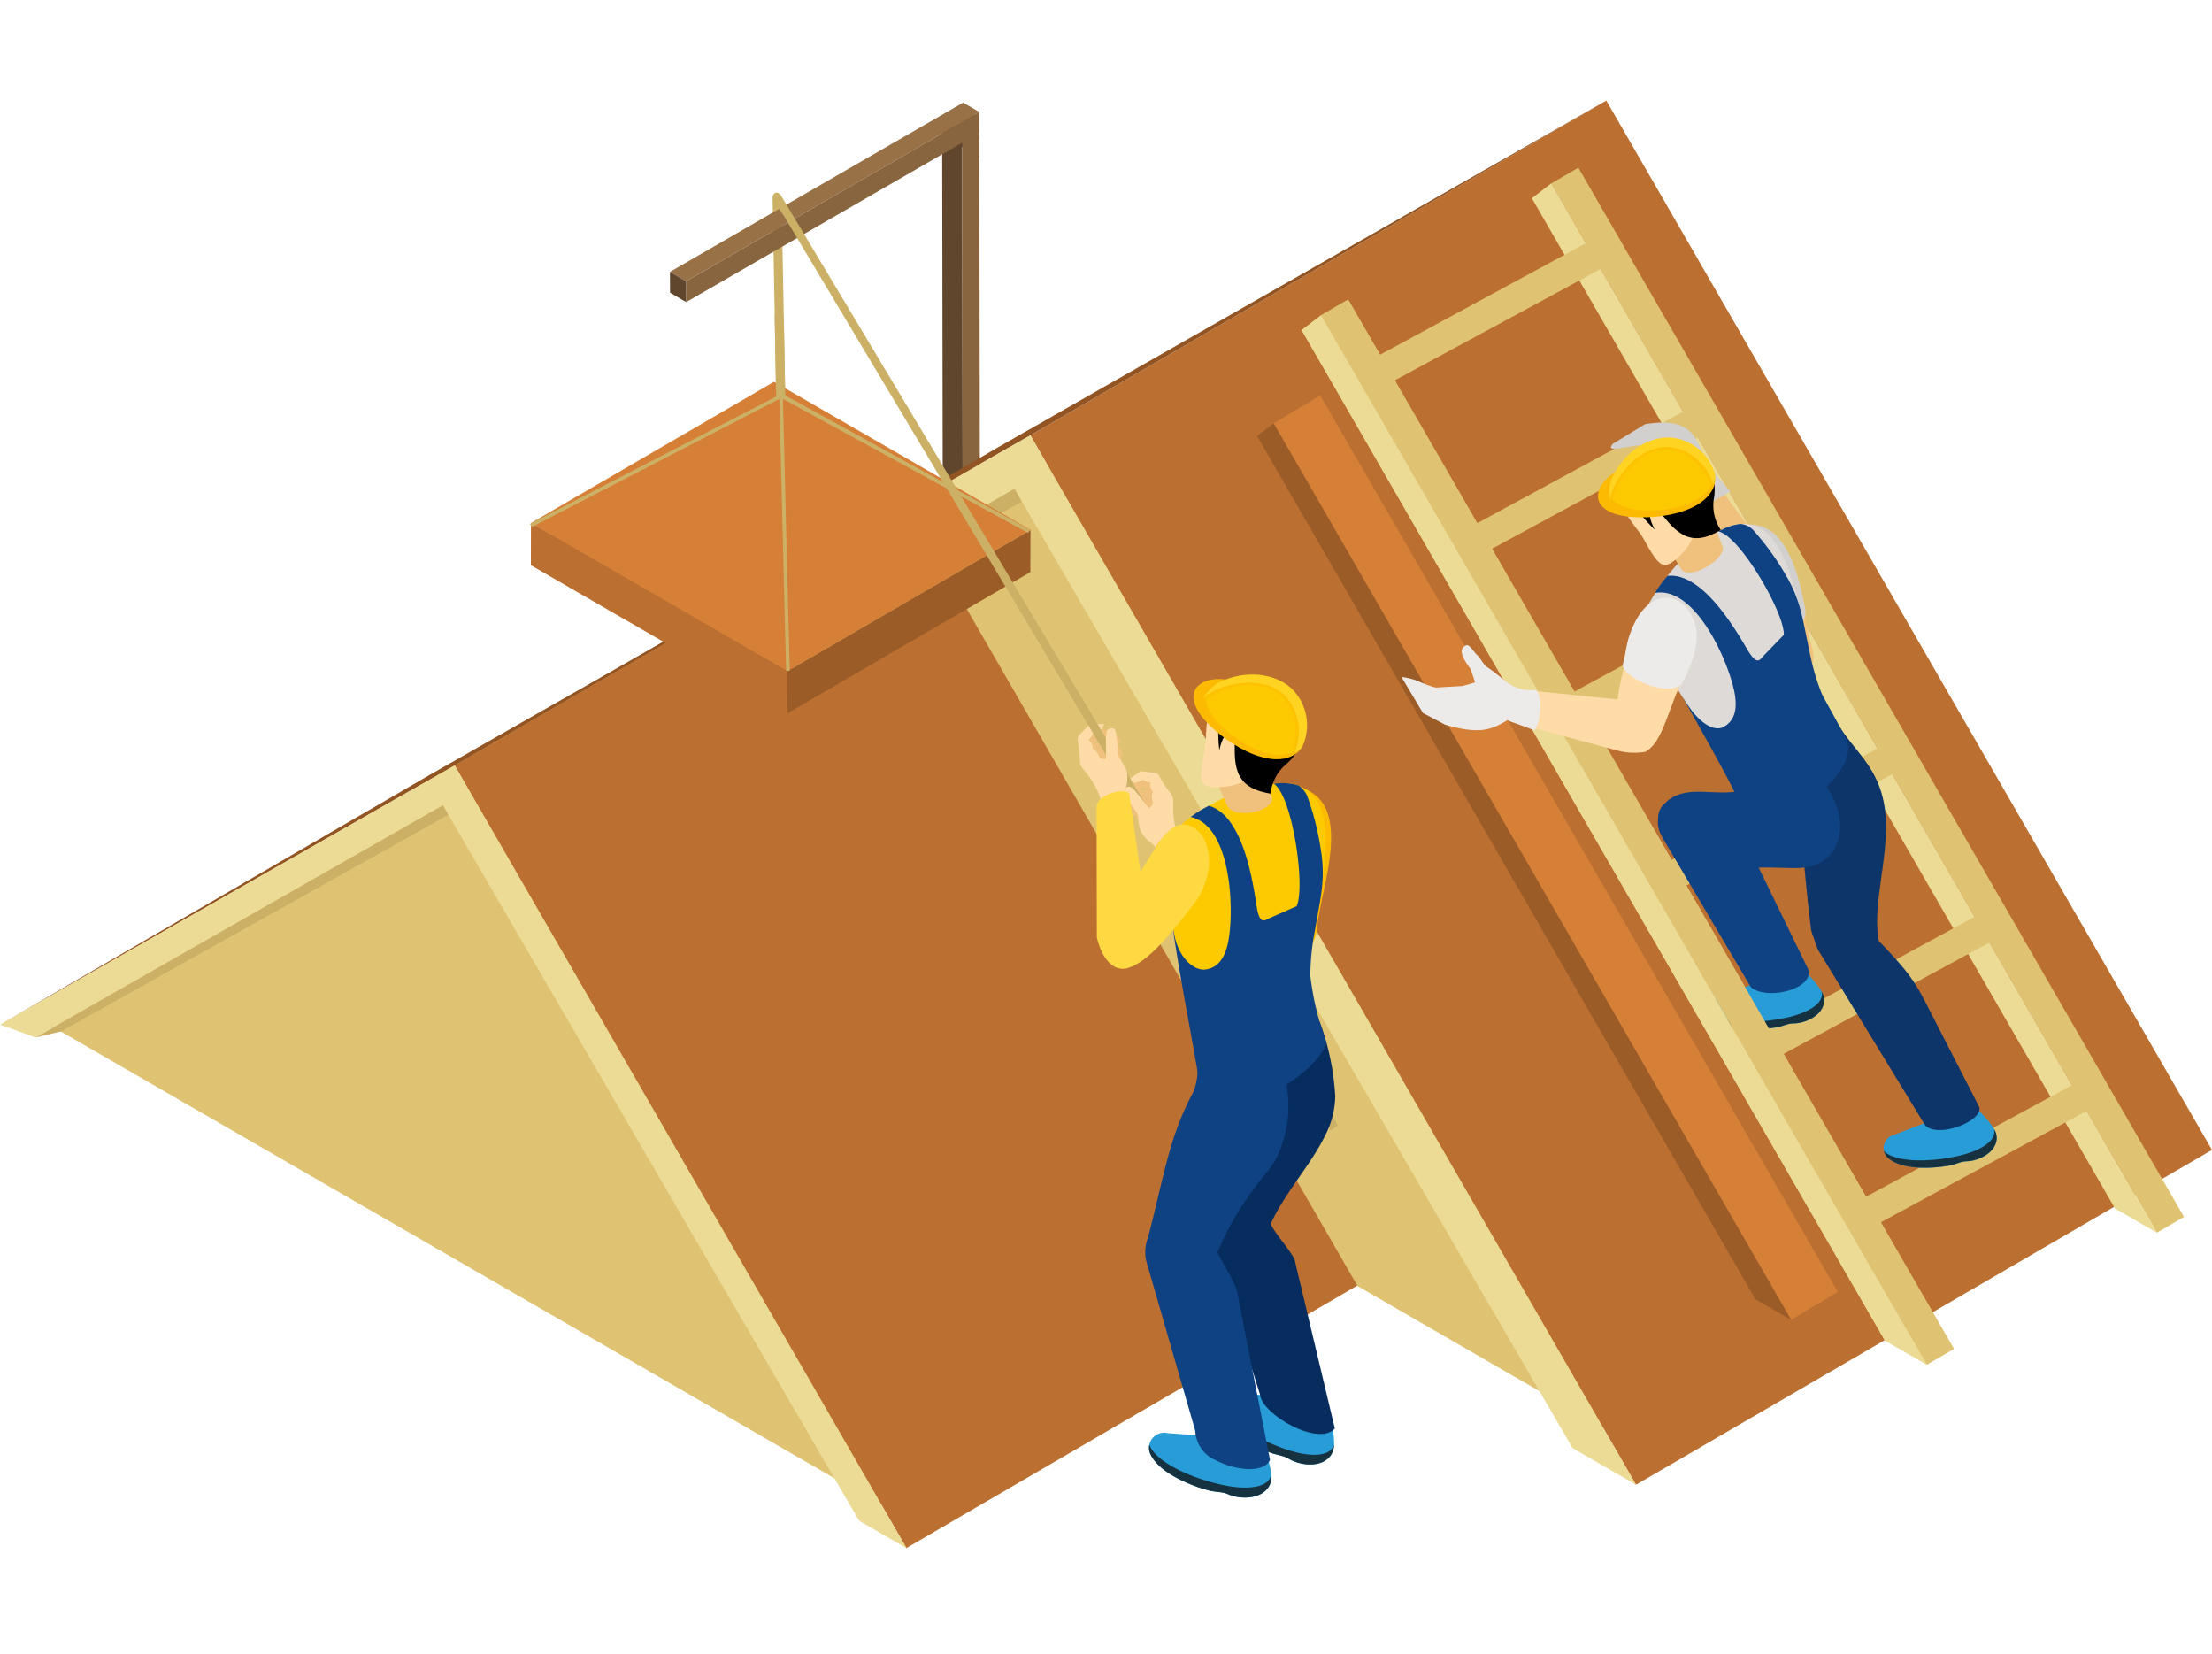 <svg xmlns="http://www.w3.org/2000/svg" xmlns:xlink="http://www.w3.org/1999/xlink" width="198" height="148" viewBox="0 0 198 148"><defs><clipPath id="a"><rect width="198" height="148" transform="translate(227 1524)" fill="none"/></clipPath><clipPath id="b"><rect width="198" height="129.544" fill="none"/></clipPath></defs><g transform="translate(-227 -1524)" clip-path="url(#a)"><g transform="translate(227 1533)"><g clip-path="url(#b)"><path d="M108.435,31.112l-.317-17.745c0-.213.224-.781.746-.232l.086,1.833.3,16.1c0,.4-.812.344-.815.048" transform="translate(-38.962 -4.65)" fill="#ccb066" fill-rule="evenodd"/><path d="M136.051,6.341,134.266,5.3l-.005-1.768,1.785,1.037Z" transform="translate(-48.383 -1.274)" fill="#342e26" fill-rule="evenodd"/><path d="M133.745,74.994l-1.785-1.037-.116-71.8L133.629,3.2Z" transform="translate(-47.512 -0.778)" fill="#60462d" fill-rule="evenodd"/><path d="M136.175,2.389l.116,71.8-1.541.89-.116-71.8Z" transform="translate(-48.517 -0.861)" fill="#88653f" fill-rule="evenodd"/><path d="M133.629,2.695l-1.785-1.037,1.54-.89L135.17,1.8Z" transform="translate(-47.512 -0.276)" fill="#987146" fill-rule="evenodd"/><path d="M95.2,16.278l-1.449-.842L120,.286l1.449.842Z" transform="translate(-33.786 -0.103)" fill="#987146" fill-rule="evenodd"/><path d="M122.262,1.6l.005,1.862L96.025,18.614l-.005-1.863Z" transform="translate(-34.602 -0.577)" fill="#88653f" fill-rule="evenodd"/><path d="M93.755,23.968l.006,1.862,1.447.844L95.2,24.812Z" transform="translate(-33.786 -8.637)" fill="#60462d" fill-rule="evenodd"/><path d="M119.6,50.312l54.206,89.838L68.576,79.391Z" transform="translate(-24.712 -18.131)" fill="#dfc373" fill-rule="evenodd"/><path d="M144.186,29.962,195.743,0l54.216,93.913L198.4,123.875Z" transform="translate(-51.96 0)" fill="#bb6f31" fill-rule="evenodd"/><path d="M58.869,61.066,110.428,31.1,165,0,113.44,29.962Z" transform="translate(-21.214 0)" fill="#915422" fill-rule="evenodd"/><path d="M113.441,46.843l54.216,93.912-5.677-3.277L112.026,51.63,63.149,79.49l-4.28-1.542Z" transform="translate(-21.215 -16.881)" fill="#ecdb94" fill-rule="evenodd"/><path d="M114.437,54.328,65.561,82.187l3.058-.73L115.091,55.47Z" transform="translate(-23.626 -19.578)" fill="#ccb066" fill-rule="evenodd"/><path d="M184.872,29.253l2.426-1.41,54.217,93.906-2.426,1.41Z" transform="translate(-66.622 -10.034)" fill="#dfc373" fill-rule="evenodd"/><path d="M183.893,30.048l54.217,93.906-3.753-2.166-52.2-90.416Z" transform="translate(-65.643 -10.828)" fill="#ecdb94" fill-rule="evenodd"/><path d="M217.086,10.8l2.426-1.41,54.216,93.906L271.3,104.7Z" transform="translate(-78.23 -3.383)" fill="#dfc373" fill-rule="evenodd"/><path d="M216.106,11.592,270.322,105.5l-3.753-2.166-52.2-90.415Z" transform="translate(-77.251 -4.178)" fill="#ecdb94" fill-rule="evenodd"/><path d="M192.81,30.019l18.737-10.146,1.327,2.3L194.132,32.309Z" transform="translate(-69.482 -7.162)" fill="#dfc373" fill-rule="evenodd"/><path d="M206.436,53.567l18.736-10.147,1.327,2.3L207.758,55.857Z" transform="translate(-74.393 -15.647)" fill="#dfc373" fill-rule="evenodd"/><path d="M220.061,77.115,238.8,66.969l1.327,2.3L221.384,79.406Z" transform="translate(-79.303 -24.133)" fill="#dfc373" fill-rule="evenodd"/><path d="M233.688,100.663l18.736-10.147,1.327,2.3L235.01,102.954Z" transform="translate(-84.213 -32.619)" fill="#dfc373" fill-rule="evenodd"/><path d="M247.314,124.211l18.737-10.146,1.327,2.3L248.636,126.5Z" transform="translate(-89.123 -41.105)" fill="#dfc373" fill-rule="evenodd"/><path d="M260.94,147.759l18.736-10.146,1.327,2.3L262.262,150.05Z" transform="translate(-94.034 -49.591)" fill="#dfc373" fill-rule="evenodd"/><path d="M269.572,141.135l2.365-.173c1.263,1.391,1.9,2.066,1.764,2.893-.185,1.169-1.655,1.854-2.693,1.875a1.729,1.729,0,0,0-.329.038c-.437.1-.75.267-1.265.356-1.624.276-4.036.351-5.292-.586a1.207,1.207,0,0,1,.429-2.178l2.908-1.122Z" transform="translate(-94.989 -50.798)" fill="#279cd6" fill-rule="evenodd"/><path d="M273.491,143.889a1.508,1.508,0,0,1,.226,1.021c-.186,1.168-1.655,1.854-2.694,1.875a1.742,1.742,0,0,0-.33.038c-.437.1-.75.267-1.265.356-1.625.276-4.036.35-5.293-.586a1.292,1.292,0,0,1-.5-.741c.981,1.059,4.208,1.047,6.825.411,1.7-.414,3.307-1.256,3.031-2.374" transform="translate(-95.005 -51.853)" fill="#163240" fill-rule="evenodd"/><path d="M259.123,115.481c3.114,3.19,3.626,4.037,4.63,5.952l4.831,9.41c.253,1.266-3.687,2.786-4.854,1.614l-9.583-15.692c-1.927-4.429,2.014-4.937,4.977-1.284" transform="translate(-91.402 -40.741)" fill="#0d3569" fill-rule="evenodd"/><path d="M254.561,85.847c1.345,2.725,3.2,3.795,4.214,6.52,1.719,4.611-1.029,10.2.045,14.3.855,3.261-5.21,2.373-6.162-1.479-.6-4.561-1.1-11.6-1.42-16.189Z" transform="translate(-90.537 -30.936)" fill="#0d3569" fill-rule="evenodd"/><path d="M244.206,89.682c1.3,2.472,2.547,3.011,3.613,5.332,1.154,2.514.447,6.013-3.52,5.993-1.032-.005-2.175-.07-3.043-.039-3.271.118-7.126-.551-8.641-2.457a2.5,2.5,0,0,1,.554-3.739c2.092-1.339,4.748.2,7.607-1.1Z" transform="translate(-83.61 -32.318)" fill="#0f4283" fill-rule="evenodd"/><path d="M245.467,121.825l2.367-.131c1.239,1.414,1.858,2.1,1.712,2.924-.206,1.164-1.688,1.824-2.726,1.827a1.718,1.718,0,0,0-.33.031c-.439.088-.755.254-1.272.333-1.63.248-4.042.278-5.281-.681a1.206,1.206,0,0,1,.468-2.169l2.928-1.069Z" transform="translate(-86.281 -43.854)" fill="#279cd6" fill-rule="evenodd"/><path d="M249.353,124.664a1.508,1.508,0,0,1,.207,1.025c-.206,1.164-1.687,1.823-2.726,1.827a1.728,1.728,0,0,0-.33.032c-.439.088-.755.253-1.271.333-1.63.248-4.042.279-5.281-.68a1.291,1.291,0,0,1-.488-.75c.962,1.076,4.188,1.122,6.816.532,1.712-.384,3.329-1.2,3.073-2.319" transform="translate(-86.295 -44.925)" fill="#163240" fill-rule="evenodd"/><path d="M238.206,100.551c.622.638,1.731,1.159,2.1,1.9,1.6,3.207,3.246,6.666,5.253,10.75.083,1.817-4.069,2.575-5.235,1.4l-7.829-13.241c-1.925-4.429,2.75-4.463,5.711-.809" transform="translate(-83.621 -35.286)" fill="#0f4283" fill-rule="evenodd"/><path d="M184.872,29.253l2.426-1.41,54.217,93.906-2.426,1.41Z" transform="translate(-66.622 -10.034)" fill="#dfc373" fill-rule="evenodd"/><path d="M183.893,30.048l54.217,93.906-3.753-2.166-52.2-90.416Z" transform="translate(-65.643 -10.828)" fill="#ecdb94" fill-rule="evenodd"/><path d="M178.239,43.754l4.17-2.505L228.73,121.48l-4.17,2.506Z" transform="translate(-64.231 -14.865)" fill="#d67f37" fill-rule="evenodd"/><path d="M177.4,45.166,223.724,125.4l-3.207-1.851L175.918,46.3Z" transform="translate(-63.395 -16.276)" fill="#9c5c28" fill-rule="evenodd"/><path d="M211.178,85.259c-.84-.312-1.1-2.39-.455-3.041l9.807,1a3.128,3.128,0,0,1,3.5,2.924,1.967,1.967,0,0,1-.934,1.77,5.814,5.814,0,0,1-2.578-.131Z" transform="translate(-75.808 -29.629)" fill="#ffdba7" fill-rule="evenodd"/><path d="M201.628,79.859,199.206,80c-1.337-.326-1.7-.8-3.072-.94l1.916,3.217,1.989,1.048c3.038.882,4.113.484,5.566-.4l2.422.9c.587-.713.8-3.2.072-3.615a3.655,3.655,0,0,1-2.78-.871,18,18,0,0,0-1.58-1.208c-.323-.246-.47-.7-.973-1.174-.546-.683-.682-.938-1.077-.589s-.038,1.112.625,1.964l.391,1.156-.052.068c-.3.088-.639.193-1.025.291" transform="translate(-70.68 -27.468)" fill="#edebea" fill-rule="evenodd"/><path d="M239.238,54.117c1.863,3.021,4.474,5.022,4.273,8.842l-2.5.635a55.85,55.85,0,0,1-4.442-8.631Z" transform="translate(-85.253 -19.502)" fill="#f0c17d" fill-rule="evenodd"/><path d="M228.5,45.192l-2.919,1.777c-.558.725.548.371,2.039.152,1.967-.289,1.221,2.091,4.518,3.19l.762,2.708,3.215-1.777-1.989-2.412c-.773-1.813-1.115-2.6-1.824-3.139-.661-.5-1.636-.841-3.8-.5" transform="translate(-81.237 -16.236)" fill="#d1d0cf" fill-rule="evenodd"/><path d="M246.067,60.211c2.327,2.215,2.435,7.133,3.344,10.2.818,2.766-2.752,3.526-3.9,1.376l-2.9-6.8c-.913-2.244-.731-3.831-.169-4.776.214-.359.242-.715.54-.766a3.374,3.374,0,0,1,3.086.766" transform="translate(-87.199 -21.394)" fill="#f0c17d" fill-rule="evenodd"/><path d="M246.067,60.211c1.565,1.489,2.243,4.153,2.72,6.7.383,2.326-3.839,2.963-4.8,1.3l-1.376-3.225c-.913-2.244-.731-3.831-.169-4.776.214-.359.242-.715.54-.766a3.374,3.374,0,0,1,3.086.766" transform="translate(-87.199 -21.394)" fill="#d1d0cf" fill-rule="evenodd"/><path d="M238.425,59.233a3.262,3.262,0,0,1,.745.043c2.171.207,3.439,3.028,4.271,6.192.885,3.366,1.286,7.134,2.133,8.969.02.043-.745,11.35-6.623,10.131-.766-1.959-3.873-6.928-6.185-10.675-1-1.625-1.758-3.1-2.27-3.869-.532-.8-1.4-.912-.924-2.278a19.719,19.719,0,0,1,3.06-4.706c1.513-1.7,4.185-3.7,5.794-3.806" transform="translate(-82.68 -21.341)" fill="#dedad7" fill-rule="evenodd"/><path d="M239.208,59.235a1.746,1.746,0,0,1,1.206.568,23.926,23.926,0,0,1,2.82,3.873c1.438,2.374,1.577,4.111,2.168,6.8a21.349,21.349,0,0,0,1.11,3.9c.262.569,1.982,3.572,2.255,4.224,1.136,2.72-5.171,8.157-9.17,6.506-.73-1.868-3.229-6.321-5.547-10.411.166.262.331.515.494.756,1.231,1.822,2.455,2.335,3.168,1.962.78-.407,1.311-1.225,1.045-2.884-.436-2.719-3.48-9.784-7.15-9.119a9.733,9.733,0,0,1,1.117-1.529c3.249-.368,6.343,5.263,7.19,6.665.68,1.126.983,1.035,1.3.6l1.92-1.987c.1-1.876-3.886-8.817-5.837-9.25a4.912,4.912,0,0,1,1.909-.67" transform="translate(-83.463 -21.343)" fill="#0f4283" fill-rule="evenodd"/><path d="M227.708,73.124c-2.468,7.5-1.39,9.354.343,10.215,2.105.575,2.705-3.815,4.187-6.552a6.55,6.55,0,0,0,1.041-4.381c-.7-3.345-3.955-4.186-5.571.719" transform="translate(-81.537 -25.107)" fill="#ffdba7" fill-rule="evenodd"/><path d="M227.674,73c-.29.881-.335,1.749-.559,2.485-.207,1.105,3.92,3.066,5.255,1.808.74-1.366,1.609-3.464,1.291-4.981-.7-3.345-4.371-4.216-5.986.688" transform="translate(-81.842 -25.068)" fill="#edebea" fill-rule="evenodd"/><path d="M236,55.832c.471.96,1.472,2.747,1.939,4.032.673,1.065-2.621,3.193-3.6,2.272a33.463,33.463,0,0,1-1.772-3.238Z" transform="translate(-83.811 -20.12)" fill="#f0c17d" fill-rule="evenodd"/><path d="M226.955,52.445c-1.063,1.807.5,3.553,1.508,4.914.52.7,1.375,2.811,2.209,2.844.653.026,2.078-1.378,2.42-2.308.248-.674-.817-1.776-.727-2.152l-3.126-4.032Z" transform="translate(-81.659 -18.635)" fill="#ffdba7" fill-rule="evenodd"/><path d="M231.867,47.955a4.21,4.21,0,0,1,3.231,4.795,3.937,3.937,0,0,0,.606,2.918c-.8.439-2.15,1.2-3.544.323s-1.793-2.3-2.548-2.061c-.31.1-.409.581.183,1.7-.979-.914-1.827-2.094-2.711-2.908-1.791-1.65,2.146-5.67,4.784-4.769" transform="translate(-81.67 -17.234)" fill-rule="evenodd"/><path d="M233.96,52.844c-1.155,2.71-6.687,3.037-8.756,2.374-2.812-.9-1.416-3.307.7-4.129,1.163-.452,9.481-1.6,8.054,1.755" transform="translate(-80.588 -18.209)" fill="#fdba02" fill-rule="evenodd"/><path d="M234.55,50.9c-.322,2.567-5.024,3.22-7.249,2.76-.63-.13-1.764-.561-1.919-1.174.067-2.377,2.59-5.192,5.381-5.01A4.3,4.3,0,0,1,234.55,50.9" transform="translate(-81.22 -17.105)" fill="#fdca01" fill-rule="evenodd"/><path d="M234.488,51.367A4.651,4.651,0,0,0,230.612,48c-2.647-.173-4.928,2.595-5.386,4.747a5.347,5.347,0,0,1,.067-1.545c.715-2.15,2.988-4.213,5.461-4.051a4.528,4.528,0,0,1,3.932,3.331,2.012,2.012,0,0,1-.2.889" transform="translate(-81.155 -16.987)" fill="#ffd321" fill-rule="evenodd"/><path d="M234.5,51.844a4.653,4.653,0,0,0-3.877-3.372c-2.646-.173-4.928,2.6-5.385,4.748l.314,0c.455-2.143,2.537-4.647,5.008-4.486,1.815.118,3.142,1.71,3.75,3.167Z" transform="translate(-81.17 -17.465)" fill="#fdc201" fill-rule="evenodd"/><path d="M45.295,95.613l40.428,67L7.239,117.3Z" transform="translate(-2.609 -34.456)" fill="#dfc373" fill-rule="evenodd"/><path d="M63.63,79.792,103.987,56.3l40.436,70.042-40.357,23.489Z" transform="translate(-22.93 -20.29)" fill="#bb6f31" fill-rule="evenodd"/><path d="M0,103.634,38.454,81.287l40.7-23.2L40.7,80.436Z" transform="translate(0 -20.933)" fill="#915422" fill-rule="evenodd"/><path d="M40.7,93.026l40.436,70.042L76.9,160.624,39.645,96.6,3.192,117.374,0,116.224Z" transform="translate(0 -33.523)" fill="#ecdb94" fill-rule="evenodd"/><path d="M41.443,98.608,4.99,119.385l2.281-.544L41.931,99.46Z" transform="translate(-1.798 -35.535)" fill="#ccb066" fill-rule="evenodd"/><path d="M76.024,56.094,96.717,44.07l21.869,12.625L97.894,68.72Z" transform="translate(-27.397 -15.881)" fill="#c1a963" fill-rule="evenodd"/><path d="M97.765,72.007l-.516,4.136L74.29,62.887l.01-3.774Z" transform="translate(-26.772 -21.302)" fill="#bb6f31" fill-rule="evenodd"/><path d="M110.194,72.714l21.753-12.641-.011,3.773L110.184,76.488Z" transform="translate(-39.707 -21.648)" fill="#9c5c28" fill-rule="evenodd"/><path d="M74.307,51.99,96.06,39.349,119.018,52.6,97.266,65.246Z" transform="translate(-26.778 -14.18)" fill="#d67f37" fill-rule="evenodd"/><path d="M109.658,65.7l-.619-24.68-.01-.347.272.216,22.2,12.2-.2.255L109.373,41.359l.61,24.333Z" transform="translate(-39.291 -14.658)" fill="#ccb066" fill-rule="evenodd"/><path d="M96.653,41.468,74.356,53l-.2-.26,22.3-11.533Z" transform="translate(-26.725 -14.85)" fill="#ccb066" fill-rule="evenodd"/><path d="M151.137,89.53l1.272-1.392.83-.055c.679-.029.691-.016,1.061.372l.5.572c-.278.533-1.03.143-1.357-.367a1.4,1.4,0,0,1-.791.182c-.05.65-.562.935-1.272,1.114Z" transform="translate(-54.465 -31.739)" fill="#f0c17d" fill-rule="evenodd"/><path d="M152.922,89.92c.308-.263.5-.475.763-.7s.205-.21.519-.068a5.738,5.738,0,0,0,.59.229c.349.116.287.026.422.361.127.315.258.6.417.922-.51.113-.711.034-1-.672a.524.524,0,0,1-.543-.114.9.9,0,0,1-.839.485Z" transform="translate(-55.108 -32.088)" fill="#f0c17d" fill-rule="evenodd"/><path d="M155.114,91.724c-.532.171-.509-.617-.61-.8a2.256,2.256,0,0,1-.848-.386s.378,1.107.388,1.177a13.345,13.345,0,0,1-1.038,1.087l-1.16-.942-.016-1.21.626-.729c1.013,0,1.622-.269,2.008.037a2.083,2.083,0,0,1,.651,1.762" transform="translate(-54.714 -32.366)" fill="#f0c17d" fill-rule="evenodd"/><path d="M153.05,94.566a7.188,7.188,0,0,0-1.574-3.079c-.438-.588-.464-.521-.486-1.239a10.235,10.235,0,0,0-.148-1.428c-.065-.4-.056-.464.252-.769.253-.249.5-.5.744-.759l.571-.036.738-.055c-.075.631-.276.65-.974.826a1.186,1.186,0,0,1-.408.6c.218.182.461.481.37.781a1.267,1.267,0,0,1,.567.656c.154.45,1.015.258,1.387.231.636-.046,1.149,1.088.583,2.955l.025,1.323Z" transform="translate(-54.346 -31.425)" fill="#ffdba7" fill-rule="evenodd"/><path d="M160.743,95.208l-1.863-.292-.681.476c-.548.4-.549.419-.6.954l-.032.757c.551.242.894-.532.83-1.133a1.412,1.412,0,0,0,.731-.352c.445.477,1.023.378,1.689.075Z" transform="translate(-56.783 -34.204)" fill="#f0c17d" fill-rule="evenodd"/><path d="M160.067,96.495c-.4-.013-.684-.061-1.032-.068-.368-.01-.292-.036-.448.271a5.637,5.637,0,0,1-.317.548c-.2.308-.209.2-.1.545.1.326.171.627.251.981.469-.232.576-.419.359-1.148a.524.524,0,0,0,.352-.429.9.9,0,0,0,.958-.146Z" transform="translate(-56.974 -34.747)" fill="#f0c17d" fill-rule="evenodd"/><path d="M159.154,99.2c.522-.2.012-.8-.022-1a2.263,2.263,0,0,0,.421-.83s.4,1.1.433,1.16a13.445,13.445,0,0,0,1.49.2l.316-1.462-.743-.954-.944-.178c-.79.635-1.435.8-1.544,1.284a2.082,2.082,0,0,0,.594,1.781" transform="translate(-57.125 -34.642)" fill="#f0c17d" fill-rule="evenodd"/><path d="M162.644,100.258a7.178,7.178,0,0,1-.7-3.387c-.026-.732.036-.7-.4-1.27a10.21,10.21,0,0,1-.778-1.208c-.2-.353-.246-.4-.677-.442-.353-.037-.7-.074-1.055-.128l-.467.329-.611.418c.453.446.622.335,1.277.036a1.183,1.183,0,0,0,.693.212.818.818,0,0,0,.2.841,1.26,1.26,0,0,0-.033.866c.161.447-.631.836-.938,1.047-.525.361-.216,1.568,1.392,2.67l.807,1.049Z" transform="translate(-56.925 -33.811)" fill="#ffdba7" fill-rule="evenodd"/><path d="M108.127,13.379c-.005-.214.218-.781.74-.232L158.73,96.378l-.67.457L109.1,14.921a10.434,10.434,0,0,1-.971-1.542" transform="translate(-38.965 -4.654)" fill="#ccb066" fill-rule="evenodd"/><path d="M178.072,181.35l2.336,1.255c.358,2.071.551,3.086-.07,3.789-.876.991-2.674.757-3.668.155a1.822,1.822,0,0,0-.333-.162c-.471-.172-.868-.2-1.408-.423-1.7-.713-4.021-2.09-4.644-3.727-.388-1.018.329-2.075,1.711-1.8l3.418.686Z" transform="translate(-61.327 -65.008)" fill="#279cd6" fill-rule="evenodd"/><path d="M180.737,185.77a1.687,1.687,0,0,1-.4,1.1c-.876.992-2.674.757-3.667.155a1.846,1.846,0,0,0-.334-.162c-.471-.172-.868-.2-1.408-.423-1.7-.713-4.021-2.09-4.644-3.727a1.446,1.446,0,0,1-.029-1c.292,1.588,3.344,3.512,6.2,4.481,1.857.631,3.875.8,4.285-.423" transform="translate(-61.327 -65.483)" fill="#163240" fill-rule="evenodd"/><path d="M174.614,155.064c.391,1.011,1.849,2.5,2.259,3.429l3.6,15.109c-1.425,1.667-6.57-1.266-6.7-3.059l-4.173-13.325c-1.86-5.574,4.413-7.38,5.019-2.154" transform="translate(-60.992 -54.76)" fill="#072c5e" fill-rule="evenodd"/><path d="M179.171,128.851a22.933,22.933,0,0,1,1.4,6.68,7.881,7.881,0,0,1-.95,3.612c-1.179,2.442-3.544,5.043-4.767,7.7-1.577,3.427-6.08,3.333-5.359-1.046,1.394-4.953,2.7-9.508,4.4-14.36Z" transform="translate(-61.052 -46.434)" fill="#072c5e" fill-rule="evenodd"/><path d="M161.976,101.18c-.979-2.069-.1-2.289-1.867-3.732.091.251-.3.363-.613.468l-.547-.7c-.651-.793-1-1.426-1.446-1.171s-.253.462.209,1.182c.28.614.656.892.785,1.27.2.6-.216,1.568,1.392,2.67l.807,1.048Z" transform="translate(-56.667 -34.591)" fill="#ffdba7" fill-rule="evenodd"/><path d="M164.051,102.238c-.835-.365-2.507.958-2.5,1.887l5.239,9.443c1.459,1.832,2.869,1.618,3.576.763.69-.834.961-2.32-.656-3.964Z" transform="translate(-58.218 -36.821)" fill="#fdba02" fill-rule="evenodd"/><path d="M182.649,97.934c1.33,2.984-.473,7.651-.807,10.892-.3,2.919-3.954,2.25-4.2-.216l-.095-7.523c.012-2.464.8-3.886,1.692-4.557.339-.255.5-.58.8-.512a3.434,3.434,0,0,1,2.605,1.916" transform="translate(-63.982 -34.598)" fill="#fdba02" fill-rule="evenodd"/><path d="M174.8,95.674a3.374,3.374,0,0,1,.686.329c1.973,1.035,2.11,4.179,1.7,7.477-.432,3.509-1.472,7.208-1.363,9.262.067,1.267.365,3.45.547,5.954-.473,2.029-6.881,3.521-10.62,1.009.007-1.108-1.465-7.614-2.23-12.352-.72-4.46-1.478-6.605,1.992-8.94a21.58,21.58,0,0,1,2.376-1.4c2.07-1.011,5.349-1.863,6.909-1.336" transform="translate(-58.707 -34.42)" fill="#fdca01" fill-rule="evenodd"/><path d="M175.226,95.674c.377.079.788.657.926,1a24.577,24.577,0,0,1,1.206,4.736c.465,2.789-.058,4.477-.512,7.232a21.726,21.726,0,0,0-.42,4.1,25.337,25.337,0,0,0,1.451,6c-.473,2.028-7.192,7.781-11.38,3.719-.288-2.3-1.748-9.413-2.4-14.158.058.31.119.613.182.9.477,2.191,1.87,3.061,2.685,2.988.891-.081,1.7-.645,2.074-2.308.612-2.726.4-10.548-3.322-11.344a9.691,9.691,0,0,1,1.632-1.007c3.209.913,4.011,7.406,4.283,9.053.219,1.323.54,1.353,1.006,1.065l2.563-1.126c.8-1.724-.351-9.8-2.032-10.959a5.016,5.016,0,0,1,2.057.109" transform="translate(-59.136 -34.42)" fill="#0f4283" fill-rule="evenodd"/><path d="M158.78,104.016c-4.292,6.783-4.8,8.694-3.3,9.973,1.933,1.089,4.89-2.7,6.826-5.2a6.781,6.781,0,0,0,1.671-3.972c.051-1.295-.411-2.99-1.826-3.458-1.531-.506-2.683,1.572-3.372,2.661" transform="translate(-55.755 -36.497)" fill="#ffd942" fill-rule="evenodd"/><path d="M173.6,90.409a17.057,17.057,0,0,0,1.21,4.543c.219,1.261-3.444,1.987-4.005.744-.411-.911-1.385-3.246-1.66-3.732Z" transform="translate(-60.952 -32.58)" fill="#f0c17d" fill-rule="evenodd"/><path d="M170.513,82.422c-2.009.716-1.929,3.1-2.03,4.817-.052.887-.763,3.091-.134,3.661.493.446,2.52.281,3.394-.221.634-.364.522-1.918.837-2.152l.194-5.186Z" transform="translate(-60.574 -29.702)" fill="#ffdba7" fill-rule="evenodd"/><path d="M177.144,82.777a4.283,4.283,0,0,1-.61,5.849A4,4,0,0,0,175.1,91.3c-.91-.178-2.461-.467-2.976-2.061s.1-2.963-.643-3.272c-.3-.126-.7.187-.968,1.448-.168-1.352-.059-2.826-.217-4.039-.32-2.456,5.374-3.022,6.845-.6" transform="translate(-61.366 -29.269)" fill-rule="evenodd"/><path d="M175.888,87.8c-2.67,1.361-7.2-2-8.38-3.864-1.6-2.537,1.055-3.5,3.243-2.761,1.2.406,8.439,4.942,5.137,6.625" transform="translate(-60.187 -29.165)" fill="#fdba02" fill-rule="evenodd"/><path d="M177.04,87c-1.927,1.792-6.02-.767-7.457-2.578-.406-.512-1.009-1.589-.73-2.168,1.6-1.811,5.409-2.36,7.468-.4A4.372,4.372,0,0,1,177.04,87" transform="translate(-60.823 -29.053)" fill="#fdca01" fill-rule="evenodd"/><path d="M176.522,87.351a4.733,4.733,0,0,0-.822-5.16c-1.952-1.863-5.539-1.192-7.3.188a5.4,5.4,0,0,1,1.061-1.161c1.961-1.211,5.08-1.336,6.9.4a4.6,4.6,0,0,1,.894,5.164,2.037,2.037,0,0,1-.735.564" transform="translate(-60.686 -28.941)" fill="#ffd321" fill-rule="evenodd"/><path d="M176.524,87.767a4.735,4.735,0,0,0-.824-5.161c-1.952-1.863-5.539-1.192-7.3.188l.247.2c1.755-1.375,5.012-1.969,6.834-.23,1.337,1.277,1.334,3.385.858,4.918Z" transform="translate(-60.686 -29.357)" fill="#fdc201" fill-rule="evenodd"/><path d="M154.267,94.646c-.53-2.227-1.57-1.782-1.091-4.015.086.252.678.029.987-.083l-.011-.888c.012-1.025-.112-1.739.4-1.818s.487.2.576,1.053c.166.654.046,1.107.181,1.48.217.6,1.149,1.089.583,2.955l.025,1.323Z" transform="translate(-55.155 -31.65)" fill="#ffdba7" fill-rule="evenodd"/><path d="M153.455,97.946c.123-.9,2.125-1.64,2.912-1.147l1.668,11.547a3.108,3.108,0,0,1-1.9,4.138c-1.072.154-2.093-.52-2.654-2.757Z" transform="translate(-55.3 -34.826)" fill="#ffd942" fill-rule="evenodd"/><path d="M168.594,186.575l2.477.947c.619,2.009.938,2.992.413,3.767-.742,1.1-2.556,1.091-3.618.621a1.875,1.875,0,0,0-.351-.118c-.489-.111-.886-.086-1.45-.241-1.776-.49-4.254-1.56-5.081-3.105a1.349,1.349,0,0,1,1.468-2l3.478.245Z" transform="translate(-57.946 -67.186)" fill="#279cd6" fill-rule="evenodd"/><path d="M171.739,190.723a1.689,1.689,0,0,1-.256,1.141c-.742,1.1-2.556,1.091-3.618.621a1.875,1.875,0,0,0-.351-.118c-.489-.11-.886-.086-1.45-.241-1.776-.49-4.254-1.56-5.081-3.105a1.443,1.443,0,0,1-.156-.988c.492,1.537,3.764,3.057,6.716,3.656,1.923.39,3.945.3,4.2-.965" transform="translate(-57.946 -67.761)" fill="#163240" fill-rule="evenodd"/><path d="M166.338,158.259c.6,1.414,1.818,3.213,2.134,4.235l2.967,15.176c-.574,1.208-3.121.923-4.791.049a3.012,3.012,0,0,1-1.9-2.662l-4.4-15.235c-.842-3.964,5.384-6.788,5.99-1.563" transform="translate(-57.756 -56.004)" fill="#0f4283" fill-rule="evenodd"/><path d="M172.447,141.415c-.526,1.531-1.579,2.472-2.532,3.827a26.317,26.317,0,0,0-3.435,6.259c-1.573,3.224-5.72,1.556-6.107-1.377,1.584-5.832,1.945-9.5,4.282-13.789a6.488,6.488,0,0,0,.18-3.567l7.436-.42c.933,4.076,1.243,5.959.175,9.067" transform="translate(-57.793 -47.694)" fill="#0f4283" fill-rule="evenodd"/><path d="M108.54,37.293l-.129-7.238.814.17.13,7.021c0,.4-.812.344-.815.048" transform="translate(-39.068 -10.831)" fill="#ccb066" fill-rule="evenodd"/></g></g></g></svg>